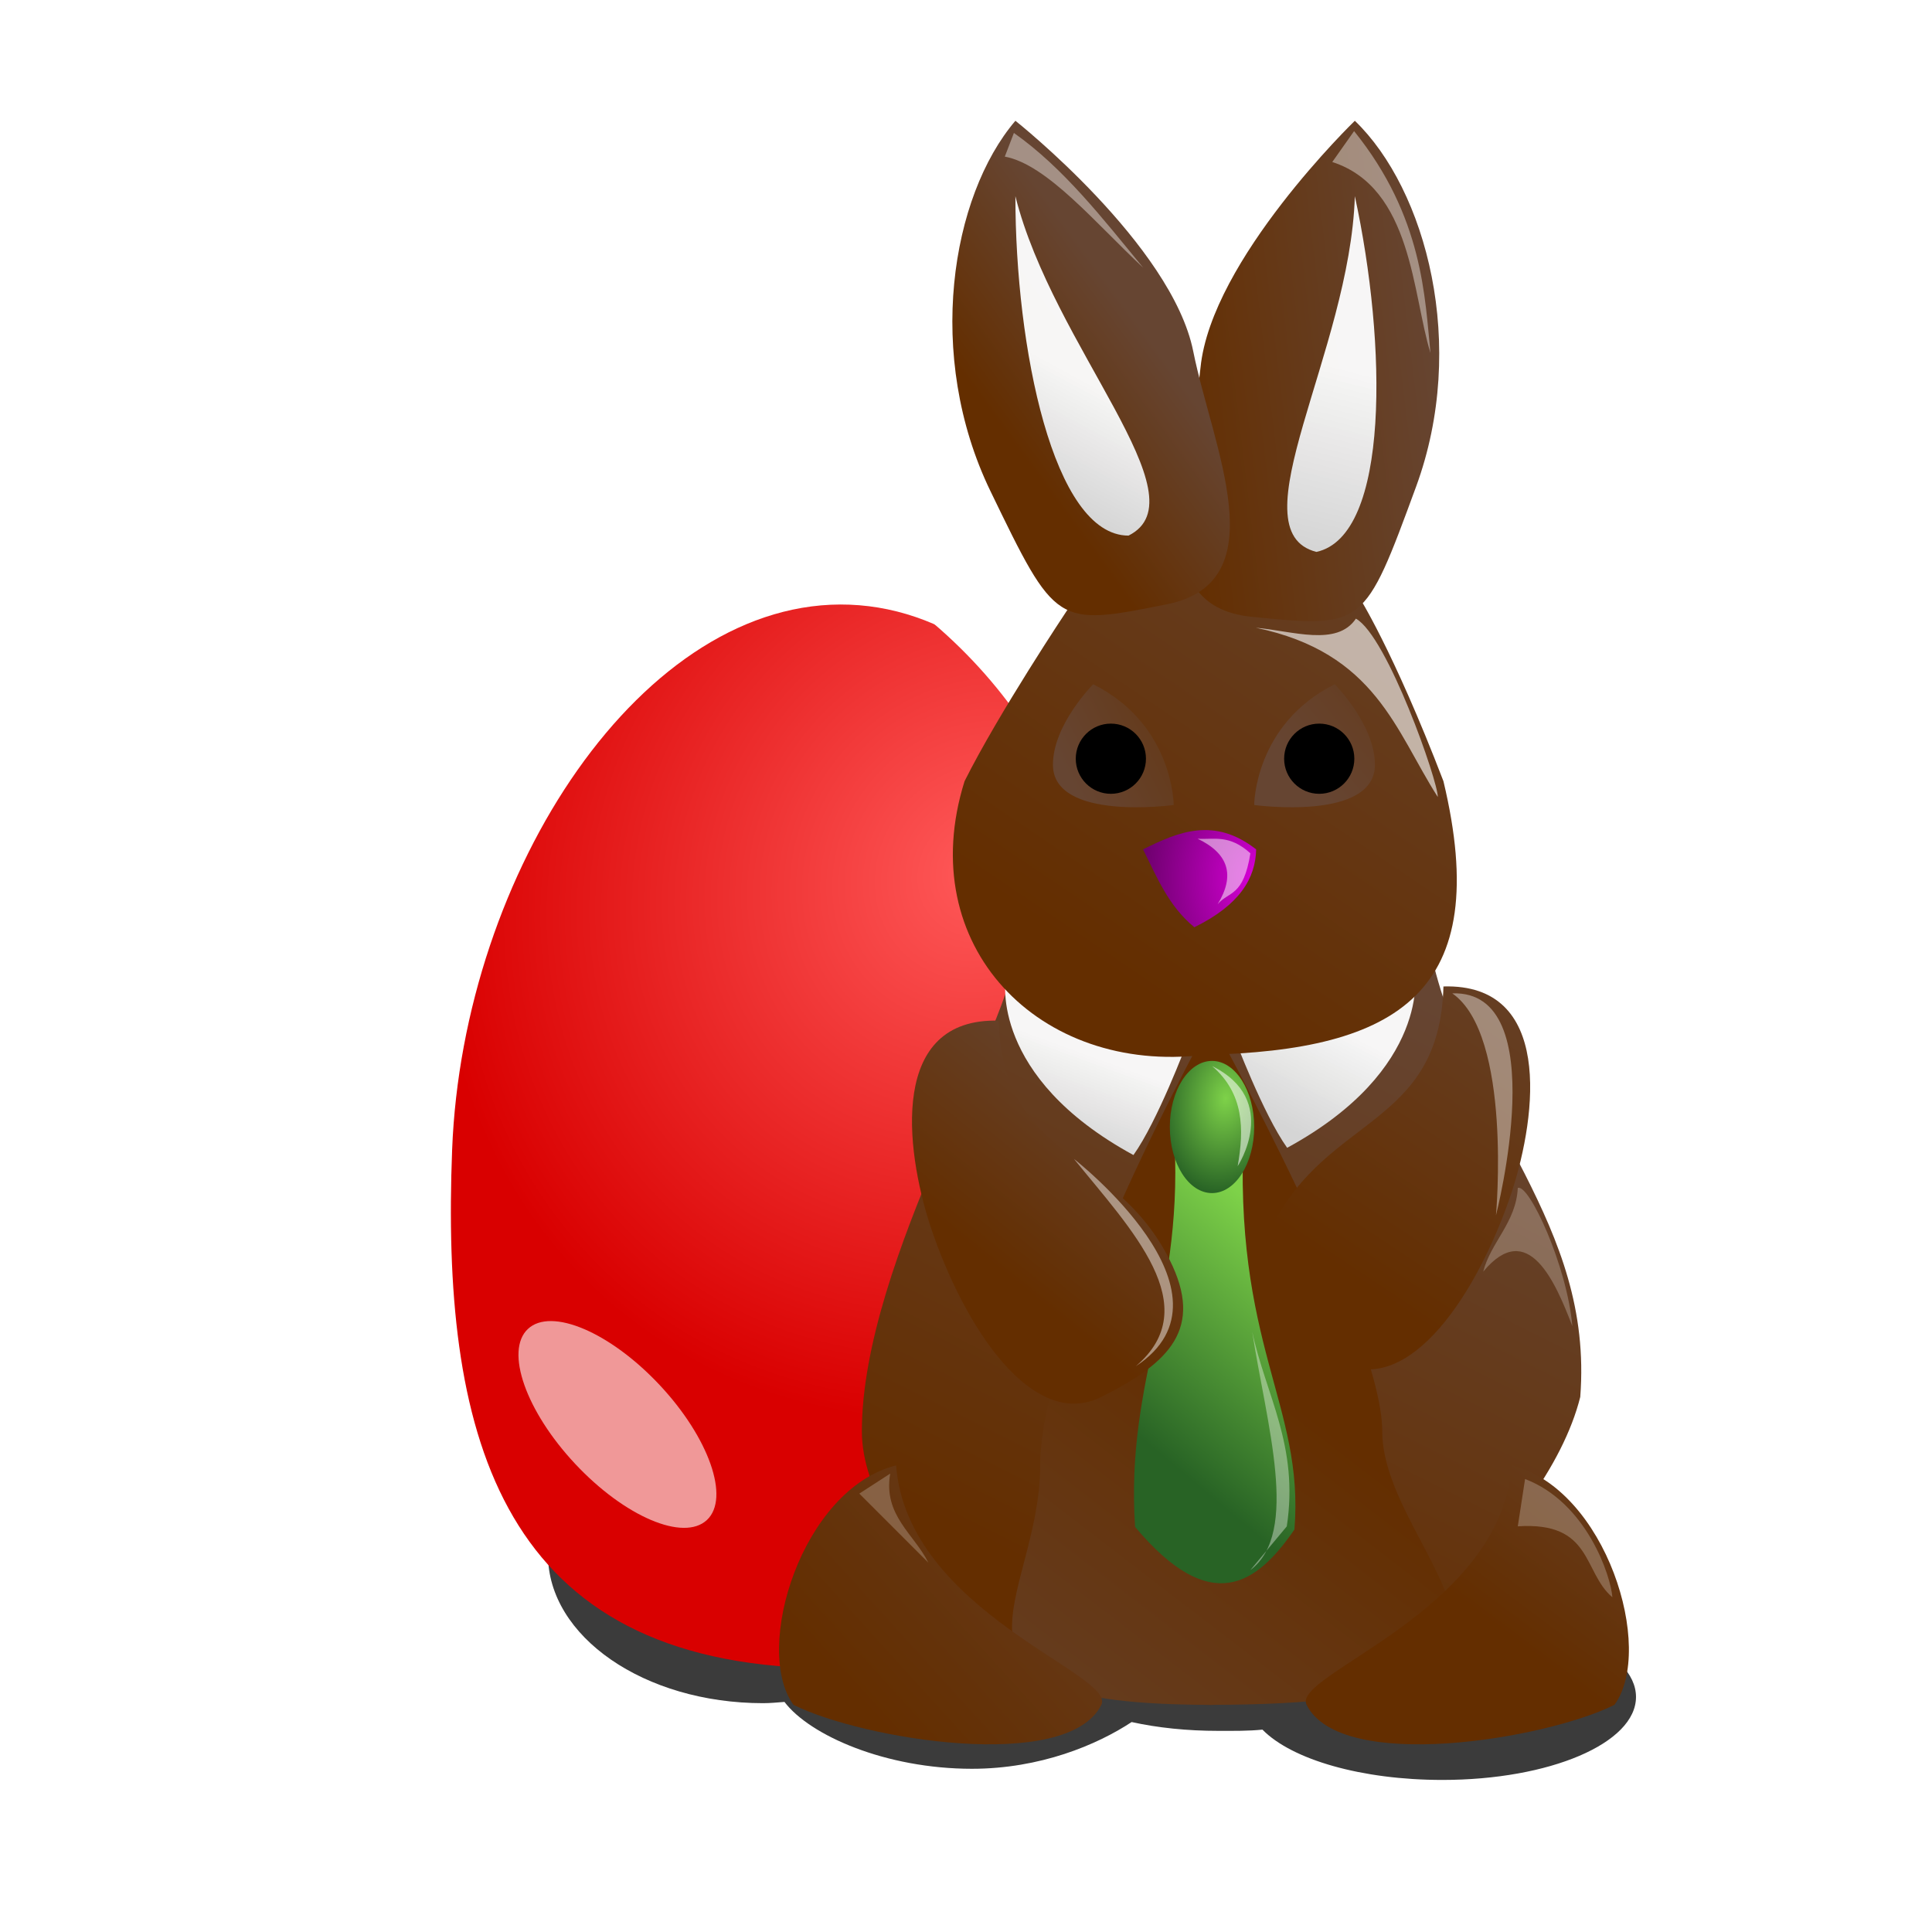<?xml version="1.0" encoding="UTF-8"?>
<svg version="1.1" viewBox="0 0 48 48" xmlns="http://www.w3.org/2000/svg" xmlns:xlink="http://www.w3.org/1999/xlink">
<defs>
<linearGradient id="a">
<stop stop-color="#642e00" offset="0"/>
<stop stop-color="#664532" offset="1"/>
</linearGradient>
<linearGradient id="v" x1="30.913" x2="20" y1="24.137" y2="8" gradientTransform="matrix(-.85 0 0 .85 54.558 4.111)" gradientUnits="userSpaceOnUse" xlink:href="#a"/>
<linearGradient id="u" x1="30" x2="23" y1="9" y2="7" gradientTransform="matrix(-.932 -.093 -.119 1.2 58.142 3.005)" gradientUnits="userSpaceOnUse" xlink:href="#a"/>
<linearGradient id="t" x1="32.721" x2="29" y1="10.217" y2="8" gradientTransform="matrix(-.919 .184 .237 1.183 54.157 -5.247)" gradientUnits="userSpaceOnUse" xlink:href="#a"/>
<linearGradient id="s" x1="32" x2="23" y1="42" y2="24" gradientTransform="matrix(-.85 0 0 .85 54.558 4.111)" gradientUnits="userSpaceOnUse" xlink:href="#a"/>
<linearGradient id="r" x1="39" x2="28" y1="45" y2="35" gradientTransform="matrix(-.85 0 0 .85 54.558 4.111)" gradientUnits="userSpaceOnUse" xlink:href="#a"/>
<linearGradient id="q" x1="21.3" x2="16" y1="42.077" y2="35" gradientTransform="matrix(-.85 0 0 .85 54.558 4.111)" gradientUnits="userSpaceOnUse" xlink:href="#a"/>
<linearGradient id="p" x1="27.897" x2="38.923" y1="35.077" y2="49.41" gradientTransform="matrix(-.85 0 0 .85 54.738 4.111)" gradientUnits="userSpaceOnUse" xlink:href="#a"/>
<linearGradient id="o" x1="24.224" x2="17" y1="32.815" y2="22" gradientTransform="matrix(-.85 0 0 .85 54.558 4.111)" gradientUnits="userSpaceOnUse" xlink:href="#a"/>
<linearGradient id="n" x1="34.529" x2="30" y1="32.634" y2="27" gradientTransform="matrix(-.85 0 0 .85 54.558 4.111)" gradientUnits="userSpaceOnUse" xlink:href="#a"/>
<linearGradient id="m" x1="23" x2="28" y1="16" y2="18.528" gradientTransform="matrix(-1 0 0 1 54.159 0)" gradientUnits="userSpaceOnUse" xlink:href="#a"/>
<linearGradient id="l" x1="16" x2="22" y1="14" y2="19" gradientTransform="matrix(-1 0 0 1 54.159 0)" gradientUnits="userSpaceOnUse" xlink:href="#a"/>
<linearGradient id="c">
<stop stop-color="#7ed249" offset="0"/>
<stop stop-color="#286325" offset="1"/>
</linearGradient>
<linearGradient id="k" x1="21.976" x2="25.986" y1="30.792" y2="35.585" gradientTransform="matrix(-1 0 0 1 54.159 0)" gradientUnits="userSpaceOnUse" xlink:href="#c"/>
<radialGradient id="f" cx="24.617" cy="27.906" r="1.048" gradientTransform="matrix(.32 2.243 -1.551 .221 4.952 -34.095)" gradientUnits="userSpaceOnUse" xlink:href="#c"/>
<radialGradient id="e" cx="22.951" cy="21.83" r="1.406" gradientTransform="matrix(-2 5.8486e-7 7.5719e-7 2.589 77.111 -34.694)" gradientUnits="userSpaceOnUse">
<stop stop-color="#d700d7" offset="0"/>
<stop stop-color="#6e006e" offset="1"/>
</radialGradient>
<linearGradient id="b">
<stop stop-color="#f9f9f9" stop-opacity=".985" offset="0"/>
<stop stop-color="#d5d5d5" offset="1"/>
</linearGradient>
<linearGradient id="j" x1="19.963" x2="21.071" y1="9.293" y2="13.712" gradientTransform="matrix(-1 0 0 1 54.159 0)" gradientUnits="userSpaceOnUse" xlink:href="#b"/>
<linearGradient id="i" x1="27.483" x2="28.933" y1="9.268" y2="11.952" gradientTransform="matrix(-1 0 0 1 54.159 0)" gradientUnits="userSpaceOnUse" xlink:href="#b"/>
<linearGradient id="h" x1="19.941" x2="21.246" y1="26.013" y2="28.517" gradientTransform="matrix(-1 0 0 1 54.159 0)" gradientUnits="userSpaceOnUse" xlink:href="#b"/>
<linearGradient id="g" x1="26.141" x2="26.935" y1="26.525" y2="28.697" gradientTransform="matrix(-1 0 0 1 54.159 0)" gradientUnits="userSpaceOnUse" xlink:href="#b"/>
<filter id="ai" x="-.196" y="-.2" width="1.393" height="1.401">
<feGaussianBlur stdDeviation="0.37"/>
</filter>
<filter id="ah" x="-.311" y="-.12" width="1.623" height="1.241">
<feGaussianBlur stdDeviation="0.224"/>
</filter>
<filter id="ag" x="-.184" y="-.088" width="1.368" height="1.176">
<feGaussianBlur stdDeviation="0.189"/>
</filter>
<filter id="af" x="-.184" y="-.118" width="1.367" height="1.236">
<feGaussianBlur stdDeviation="0.169"/>
</filter>
<filter id="ae" x="-.117" y="-.094" width="1.234" height="1.187">
<feGaussianBlur stdDeviation="0.115"/>
</filter>
<filter id="ad" x="-.182" y="-.141" width="1.363" height="1.282">
<feGaussianBlur stdDeviation="0.13"/>
</filter>
<filter id="ac" x="-.296" y="-.115" width="1.592" height="1.23">
<feGaussianBlur stdDeviation="0.119"/>
</filter>
<filter id="ab" x="-.295" y="-.048" width="1.59" height="1.097">
<feGaussianBlur stdDeviation="0.119"/>
</filter>
<filter id="aa" x="-.25" y="-.201" width="1.5" height="1.403">
<feGaussianBlur stdDeviation="0.137"/>
</filter>
<filter id="z" x="-.18" y="-.08" width="1.36" height="1.159">
<feGaussianBlur stdDeviation="0.183"/>
</filter>
<filter id="y" x="-.128" y="-.131" width="1.256" height="1.262">
<feGaussianBlur stdDeviation="0.183"/>
</filter>
<radialGradient id="d" cx="22.573" cy="26.688" r="5.679" gradientTransform="matrix(-1.644 1.883 1.704 1.488 16.013 -60.56)" gradientUnits="userSpaceOnUse">
<stop stop-color="#ff5959" offset="0"/>
<stop stop-color="#d90000" offset="1"/>
</radialGradient>
<filter id="x">
<feGaussianBlur stdDeviation="0.279"/>
</filter>
<filter id="w" x="-.634" y="-.606" width="2.268" height="2.213">
<feGaussianBlur stdDeviation="1.298"/>
</filter>
<filter id="aj" x="-.053" y="-.153" width="1.105" height="1.307">
<feGaussianBlur stdDeviation="0.594"/>
</filter>
</defs>
<path transform="matrix(-1 0 0 1 50.112 0)" d="m31.153 34.94c-2.95 0-5.344 1.654-5.344 3.688 0 0.323 0.074 0.639 0.188 0.938-0.77 0.002-1.48 0.078-2.125 0.219-0.863-0.568-2.339-0.938-4.031-0.938-2.001 0-3.704 0.533-4.438 1.281-0.365-0.038-0.734-0.062-1.125-0.062-2.668 0-4.812 0.943-4.812 2.094 0 1.151 2.144 2.062 4.812 2.062 2.001 0 3.735-0.502 4.469-1.25 0.354 0.036 0.715 0.031 1.094 0.031 0.782 0 1.503-0.076 2.156-0.219 0.863 0.569 2.274 1.161 3.967 1.161 2.143 0 4.026-0.828 4.658-1.661 0.18 0.013 0.347 0.031 0.531 0.031 2.95 0 5.344-1.654 5.344-3.688s-2.393-3.688-5.344-3.688z" fill-opacity=".769" fill-rule="evenodd" filter="url(#aj)"/>
<path d="m21.112 15.023c-5.128-0.198-9.612 6.633-9.879 13.543-0.267 6.91 1.075 12.572 8.803 12.87 9.401 0.362 9.502-5.245 9.768-12.155 0.266-6.911-3.565-14.061-8.693-14.258z" fill="url(#d)" fill-rule="evenodd"/>
<path transform="matrix(-1 0 0 1 50.112 0)" d="m29 14c-5 2-7 5-7 11 1-4 2-8 7-11z" color="#000000" fill="#fff" filter="url(#x)"/>
<path d="m35.535 23.615c0.964 4.363 4.06 6.75 3.726 11.092-0.85 3.4-5.847 7.779-9.349 7.649-4.097-0.152-8.499-3.862-8.499-6.799 0-4.249 3.813-10.242 3.813-11.942 0-0.85 10.154 0.154 10.307 0z" color="#000000" fill="url(#s)"/>
<path d="m30.092 25.358s4.249 7.649 4.249 10.199c0 3.169 6.058 6.799-4.249 6.799-7.496 0-4.249-2.55-4.249-5.949s4.249-11.048 4.249-11.048z" color="#000000" fill="url(#p)"/>
<path d="m35.153 24.145s0.411 2.42-3.174 4.372c-0.597-0.835-1.318-2.755-1.318-2.755l4.492-1.617z" color="#000000" fill="url(#h)"/>
<path d="m24.986 24.325s-0.411 2.42 3.174 4.372c0.597-0.835 1.318-2.755 1.318-2.755l-4.492-1.617z" color="#000000" fill="url(#g)"/>
<path d="m33.741 14.792s0.857 1.326 2.121 4.617c1.254 5.246-1.115 6.692-5.949 6.799-4.075 0.491-7.235-2.695-5.949-6.799 0.85-1.7 2.55-4.249 2.55-4.249s2.793-3.285 7.228-0.368z" color="#000000" fill="url(#v)"/>
<path d="m33.661 3s-3.568 3.452-3.835 6.136c-0.238 2.401-1.528 5.91 1.269 6.188 2.797 0.278 2.797 0.278 4.087-3.232 1.289-3.509 0.252-7.385-1.522-9.092z" color="#000000" fill="url(#u)"/>
<path d="m25.227 3s3.89 3.084 4.419 5.73c0.473 2.366 2.102 5.731-0.655 6.283-2.756 0.551-2.756 0.551-4.385-2.814-1.628-3.365-0.977-7.324 0.621-9.198z" color="#000000" fill="url(#t)"/>
<path d="m37.561 36.407c2.342 0.587 3.563 4.56 2.55 5.949-1.7 0.85-6.799 1.7-7.649 0-0.38-0.76 4.823-2.299 5.099-5.949z" color="#000000" fill="url(#q)"/>
<path d="m25.227 4.874c0.937 3.748 4.685 7.496 2.811 8.433-1.874 0-2.811-4.685-2.811-8.433z" color="#000000" fill="url(#i)"/>
<path d="m33.661 4.874c-0.119 3.862-2.985 8.321-0.955 8.838 1.831-0.398 1.751-5.176 0.955-8.838z" color="#000000" fill="url(#j)"/>
<path d="m22.264 36.407c-2.342 0.587-3.563 4.56-2.55 5.949 1.7 0.85 6.799 1.7 7.649 0 0.38-0.76-4.823-2.299-5.099-5.949z" color="#000000" fill="url(#r)"/>
<path d="m35.862 24.508c2.711-0.078 2.33 3.156 1.7 5.099-0.85 2.55-2.55 5.099-4.249 4.249-1.7-0.85-2.55-1.7-1.7-3.4 1.37-2.741 4.156-2.47 4.249-5.949z" color="#000000" fill="url(#o)"/>
<path d="m31.209 21.103c-1.038-0.812-1.929-0.442-2.811 0 0.345 0.685 0.626 1.401 1.275 1.934 1.132-0.556 1.519-1.219 1.536-1.934z" color="#000000" fill="url(#e)"/>
<path d="m33.16 17s1 1 1 2c0 1.414-3 1-3 1s0-2 2-3z" color="#000000" fill="url(#l)"/>
<path d="m27.16 17s-1 1-1 2c0 1.414 3 1 3 1s0-2-2-3z" color="#000000" fill="url(#m)"/>
<circle transform="scale(-1,1)" cx="-32.776" cy="18.85" r=".872" fill-rule="evenodd"/>
<circle transform="scale(-1,1)" cx="-27.599" cy="18.85" r=".872" fill-rule="evenodd"/>
<path d="m30.904 28c-0.283 5.437 1.507 6.891 1.256 10-0.942 1.372-2.08 2.174-3.959-0.064-0.248-3.749 1.262-5.69 0.959-9.936h1.744z" color="#000000" fill="url(#k)"/>
<ellipse transform="scale(-1,1)" cx="-30.112" cy="28" rx="1.048" ry="1.642" fill="url(#f)" fill-rule="evenodd"/>
<path transform="matrix(-1 0 0 1 50.112 0)" d="m14.391 19.799c-0.014-0.364 1.252-3.995 2.034-4.429 0.471 0.701 1.567 0.308 2.486 0.226-2.982 0.62-3.468 2.561-4.519 4.203z" color="#000000" fill="#fff" fill-opacity=".612" filter="url(#ai)"/>
<path transform="matrix(-1 0 0 1 50.112 0)" d="m14.03 24.68c-2.531-0.09-1.085 5.514-1.085 5.514s-0.407-4.474 1.085-5.514z" color="#000000" fill="#fff" fill-opacity=".397" filter="url(#ah)"/>
<path d="m24.813 25.358c-2.711-0.078-2.33 3.156-1.7 5.099 0.85 2.55 2.55 5.099 4.249 4.249 1.7-0.85 2.55-1.7 1.7-3.4-1.37-2.741-4.156-2.47-4.249-5.949z" color="#000000" fill="url(#n)"/>
<path transform="matrix(-1 0 0 1 50.112 0)" d="m21.894 33.944c-1.754-1.491 0.107-3.388 1.537-5.152 0 0-4.293 3.344-1.537 5.152z" color="#000000" fill="#fff" fill-opacity=".464" filter="url(#ag)"/>
<path transform="matrix(-1 0 0 1 50.112 0)" d="m11.047 32.95c0.129-1.5 1.081-3.553 1.356-3.435 0.041 0.855 0.675 1.353 0.859 2.079-1.113-1.342-1.797 0.265-2.215 1.356z" color="#000000" fill="#fff" fill-opacity=".241" filter="url(#af)"/>
<path transform="matrix(-1 0 0 1 50.112 0)" d="m10.053 39.684c0.035-0.518 0.634-2.353 2.169-2.938l0.181 1.175c-1.865-0.122-1.611 1.136-2.35 1.763z" color="#000000" fill="#fff" fill-opacity=".246" filter="url(#ae)"/>
<path transform="matrix(-1 0 0 1 50.112 0)" d="m27.046 38.826c0.355-0.715 1.128-1.179 0.949-2.215l0.768 0.497-1.717 1.717z" color="#000000" fill="#fff" fill-opacity=".219" filter="url(#ad)"/>
<path transform="matrix(-1 0 0 1 50.112 0)" d="m19.001 33.086c-0.337 1.578-1.164 2.83-0.859 4.836l0.904 1.085c-1.235-0.928-0.396-3.633-0.045-5.92z" color="#000000" fill="#fff" fill-opacity=".375" filter="url(#ab)"/>
<path transform="matrix(-1 0 0 1 50.112 0)" d="m19.996 26.487c-0.789 0.684-0.798 1.563-0.633 2.486 0.002 0.009-1.078-1.637 0.633-2.486z" color="#000000" fill="#fff" fill-opacity=".545" filter="url(#ac)"/>
<path transform="matrix(-1 0 0 1 50.112 0)" d="m20.357 20.838c-0.413 0.025-0.785-0.113-1.311 0.362 0.176 1.089 0.53 0.933 0.814 1.265-0.444-0.725-0.264-1.263 0.497-1.627z" color="#000000" fill="#fff" fill-opacity=".509" filter="url(#aa)"/>
<path transform="matrix(-1 0 0 1 50.112 0)" d="m14.572 8.771c0.14-1.362 0.176-3.379 1.898-5.514l0.542 0.768c-1.987 0.643-1.99 3.297-2.44 4.745z" color="#000000" fill="#fff" fill-opacity=".406" filter="url(#z)"/>
<path transform="matrix(-1 0 0 1 50.112 0)" d="m21.713 6.647c1.001-1.218 1.976-2.475 3.209-3.344l0.226 0.588c-1.055 0.197-2.269 1.671-3.435 2.757z" color="#000000" fill="#fff" fill-opacity=".406" filter="url(#y)"/>
<ellipse transform="matrix(-.73 .684 .684 .73 23.69 -7.733)" cx="35.565" cy="25.749" rx="1.435" ry="3.251" fill="#fff" fill-opacity=".594" fill-rule="evenodd" filter="url(#w)"/>
</svg>
